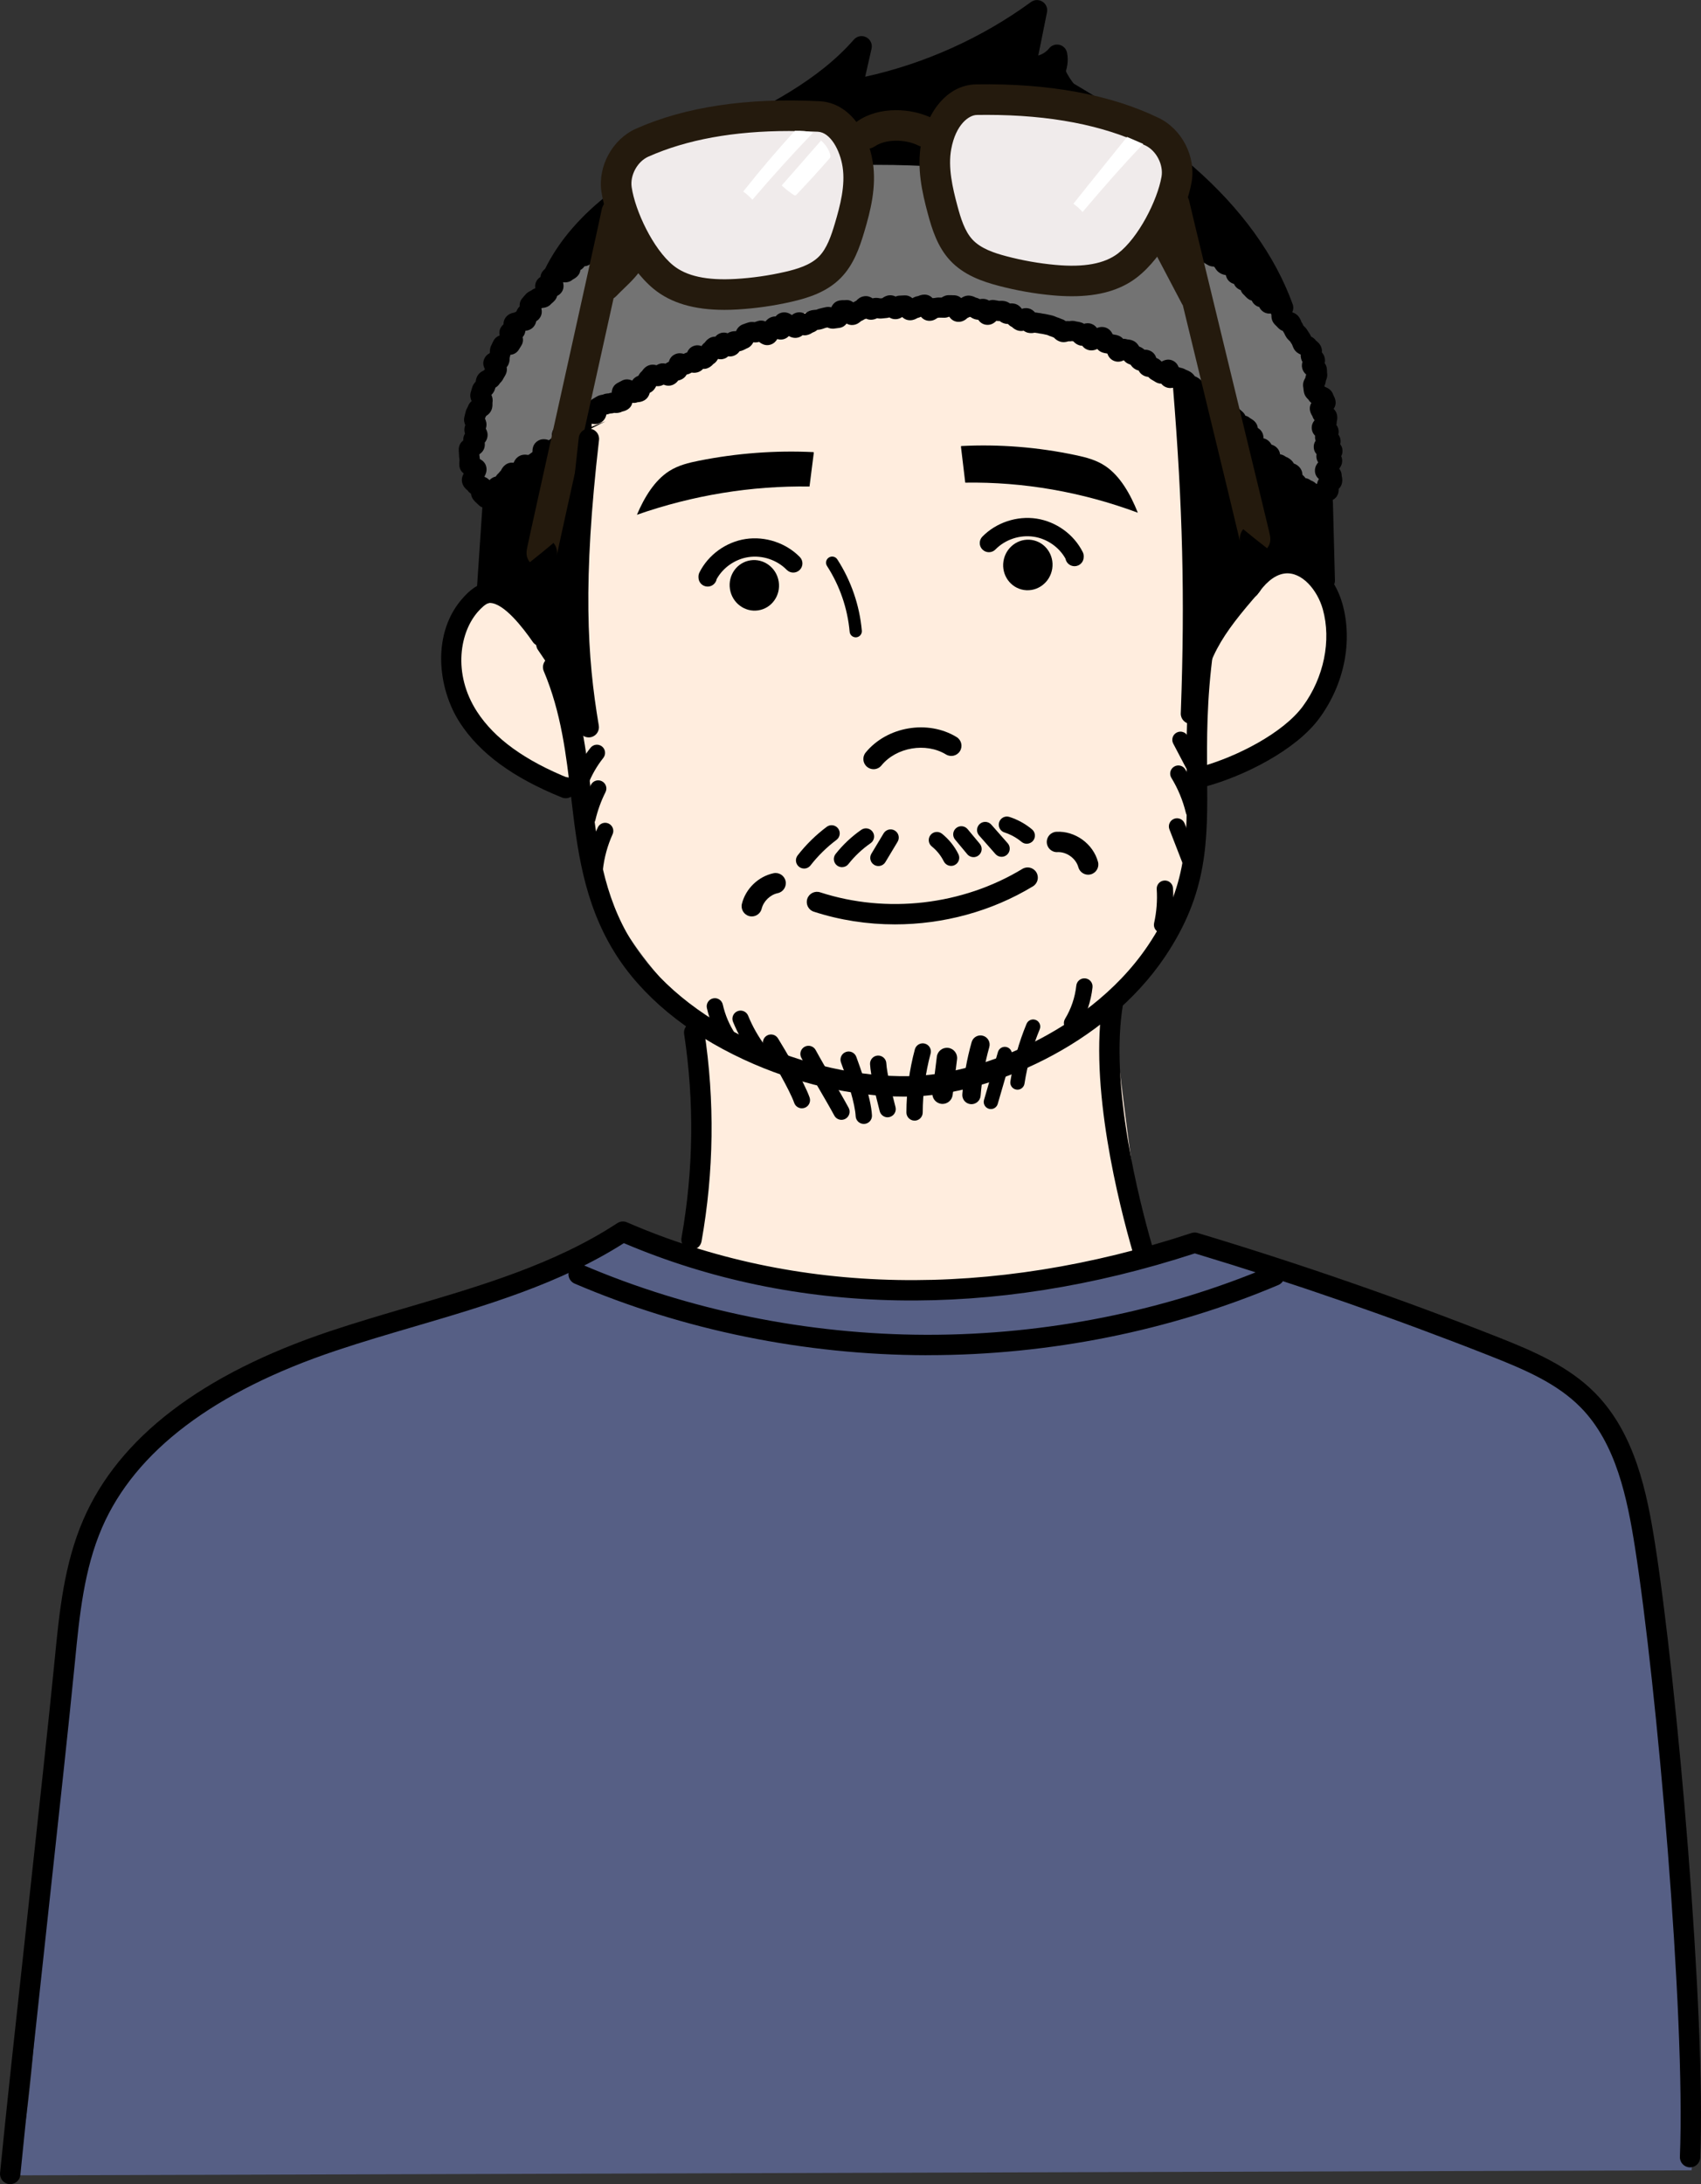 <?xml version="1.0" encoding="UTF-8"?>
<svg id="_レイヤー_2" data-name="レイヤー 2" xmlns="http://www.w3.org/2000/svg" viewBox="0 0 834.6 1071.7">
  <rect x="0" y="0" width="834.6" height="1071.7" fill="#333333" stroke="none"/>
  <defs>
    <style>
      .cls-1 {
        fill: #737373;
      }

      .cls-1, .cls-2, .cls-3, .cls-4, .cls-5, .cls-6, .cls-7 {
        stroke-width: 0px;
      }

      .cls-2 {
        fill: #000;
      }

      .cls-3 {
        fill: #f0ebeb;
      }

      .cls-4 {
        fill: #fff;
      }

      .cls-5 {
        fill: #565f85;
      }

      .cls-6 {
        fill: #241a0d;
      }

      .cls-7 {
        fill: #ffedde;
      }
    </style>
  </defs>
  <g id="_レイヤー_15" data-name="レイヤー 15">
    <g>
      <path class="cls-7" d="M227.05,347.75c9.2,19.55,29.82,32.7,52.55,33.68,4.96,39.19,22.95,76.61,50.45,104.96,3.26,3.36,6.69,6.65,8.99,10.73,2.65,4.71,3.63,10.15,4.39,15.5,4.85,34.32,2.32,69.67-7.37,102.95,74.79,13.56,153.46,25.36,225.47,1.03-5.57-40.05-11.15-80.11-15.76-123.43,25.12-24.17,35.96-59.6,41.17-94.06.61-4.02,1.2-8.18,3.39-11.61,3.25-5.08,9.26-7.48,14.67-10.13,22.51-11.03,40.08-31.72,47.32-55.72,2.81-9.31,4.06-19.64.22-28.58-3.84-8.94-14.06-15.63-23.37-12.81-4.68,1.42-8.42,4.88-11.94,8.28-10.49,10.15-20.57,20.72-30.21,31.68-5.89-28.89-2.44-58.75-2.44-88.23,0-29.49-4.17-60.71-22.54-83.78-20.17-25.33-53.47-35.95-85.32-41.76-52.87-9.64-112.12-8.14-154.27,25.2-32.99,26.1-49.89,67.18-63.38,107.02-6.35,18.74-12.63,38.31-26.21,52.7l4.05-3.57c-15.5,15.05-19.07,40.39-9.87,59.94Z"/>
      <path class="cls-2" d="M505.02,4.07c-25.42,17.43-53.07,31.6-82.07,42.06-.48-7.25-.96-14.5-1.45-21.74-18.18,17.72-39.59,32.1-62.87,42.22-21.55,9.38-47.58,17.91-55.19,40.15l-7.8,4.88c36.45-16.62,80.7-24.47,120.54-28.68,77.21-8.17,143.66,22.78,209.56,63.84-4.83-23.3-18.94-44.54-38.54-58.01-13.67-9.4-22.65-18.03-36.24-27.53-13.6-9.49-32.16-21.84-30.07-38.29-6,4.74-12,9.48-18,14.23,4.08-10.47,4.84-22.21,2.14-33.12Z"/>
      <path class="cls-2" d="M601.56,297.06c6.3-8.07,14.03-15.61,23.81-18.64,9.78-3.03,19.9-5.33,25.25,3.4,1.94-12.89-.95-34.19-.95-34.19,0,0-8.84-9.28-14.12-13.58-18.68-15.19-35.35-32.39-54.03-47.58l-3.57-.05c5.32,49.32,7.55,98.98,6.67,148.58,1.53-13.76,8.32-26.9,16.94-37.95Z"/>
      <path class="cls-2" d="M584.42,344.34c.08-3.11.15-6.22.2-9.34-.34,3.09-.43,6.2-.2,9.34Z"/>
      <path class="cls-2" d="M246.47,291.06c19.07,12.74,32.94,33.04,37.87,55.44.4-45.29,2.01-90.57,4.83-135.78l7.91-4c-18.55,6.85-35.93,16.84-51.19,29.43-1.56,1.29-3.14,2.65-4.07,4.44-1.14,2.18-1.2,4.74-1.24,7.2-.17,10.73-.35,21.45-.52,32.18-.03,1.93-.05,3.93.74,5.69,1.09,2.42,3.48,3.93,5.68,5.4Z"/>
      <path class="cls-1" d="M231.53,213.91c-1.19,10.32,1.9,24.26,12.28,24.83,4.82.26,9.12-2.78,12.97-5.69,28.16-21.32,56.03-43.38,87.28-59.83,31.25-16.45,66.57-27.11,97.43-22.42,80.32-6.32,162.67,33.42,207.71,100.21,5.36-31.41,4.55-66.55-15.35-91.43-7.24-9.05-16.57-16.16-25.95-22.96-26.78-19.41-53.15-44.91-85.98-48.95-91.27-11.22-177.77-14.74-244.62,40.26l13.1-6.8c-32.22,19.95-54.54,55.13-58.87,92.79Z"/>
      <path class="cls-5" d="M71.06,709.14c-32.34,34.8-42.87,84.47-46.28,131.85-3.4,47.38-4.1,175.7-17.15,226.4l822.36-2.48c6.29-80.13-7.27-227.03-20.55-306.3-4.42-26.35-10.79-54.21-29.91-72.87-14.41-14.06-34.15-20.95-53.21-27.44-44.8-15.24-89.6-30.49-135.08-46.08-95.22,28.6-199.5,26.14-293.27-6.91l3.01,1.11c-69.6,48.5-172.18,40.57-229.92,102.72Z"/>
      <path class="cls-2" d="M508.02,510.94c-20.7,10.55-43.2,16.79-61.76,17.11-24.88.43-52.25-5.69-77.12-17.23-26.17-12.15-47.17-29.49-59.13-48.82-14.1-22.8-16.92-46.9-19.9-72.41-2.45-20.96-4.98-42.64-14.11-64.21-1.08-2.54-4.01-3.73-6.55-2.65-2.54,1.08-3.73,4.01-2.66,6.55,8.58,20.26,11.02,41.21,13.39,61.47,2.98,25.48,6.05,51.82,21.32,76.51,13.16,21.28,35.09,39.48,63.42,52.63,25.34,11.76,53.24,18.18,78.87,18.18.88,0,1.76,0,2.64-.02,38.79-.67,95.85-24.96,125.19-68.63,21.13-31.46,20.93-56.73,20.67-88.73-.14-17.5-.3-37.34,3.06-61.68.38-2.74-1.53-5.26-4.27-5.64-2.73-.37-5.26,1.53-5.64,4.27-3.46,25.06-3.3,45.28-3.15,63.13.25,31.46.44,54.18-18.97,83.07-15.96,23.76-38.88,38.73-55.3,47.1Z"/>
      <path class="cls-2" d="M589.11,376.24c-2.66.73-4.23,3.48-3.5,6.14.61,2.22,2.62,3.68,4.82,3.68.44,0,.88-.06,1.32-.18,18.71-5.13,44.09-17.78,55.59-33.45,12.24-16.68,16.48-37.68,11.33-56.16-1.86-6.68-5.59-13.1-10.23-17.6-5.66-5.49-12.53-8.05-19.34-7.19-7.43.94-14.39,5.86-20.12,14.24-1.56,2.28-.97,5.39,1.3,6.95,2.28,1.56,5.39.97,6.95-1.31,2.84-4.15,7.41-9.24,13.11-9.96,8.36-1.05,16.06,8.1,18.7,17.55,4.27,15.32.53,33.54-9.76,47.56-9.63,13.13-32.53,24.89-50.17,29.72Z"/>
      <path class="cls-2" d="M240.35,295.85h.02c6.87.07,16.14,12.03,21.06,19.15,1.57,2.27,4.68,2.84,6.96,1.27,2.27-1.57,2.84-4.68,1.27-6.96-6.92-10.01-17.47-23.34-29.19-23.46-.04,0-.08,0-.12,0-6.19,0-10.73,4.87-12.68,6.95-16.14,17.29-13.09,44.75-2.02,61.82,9.75,15.04,26.14,27.05,50.08,36.69.61.25,1.24.36,1.87.36,1.98,0,3.85-1.18,4.64-3.13,1.03-2.56-.21-5.47-2.77-6.51-21.97-8.85-36.83-19.6-45.43-32.86-12.06-18.61-8.52-39.42.94-49.55.87-.94,3.53-3.78,5.37-3.78Z"/>
      <path class="cls-2" d="M227.33,216.06c-1.06.85-2.1,2.14-2.22,4.1-.05.82.01,1.54.06,2.12.02.21.05.42.04.62-.02.85.09,1.6.18,2.19.03.2.07.4.07.58,0,.19-.02.39-.04.59-.05.62-.11,1.39-.03,2.26.17,1.8,1.09,3,2.13,3.81-.62,1.14-1.31,2.92-.62,4.97.59,1.75,1.83,2.77,2.51,3.33.48.72,1.08,1.24,1.69,1.62.08.88.37,1.83,1.03,2.75.57.78,1.3,1.47,1.95,2.07.22.2.43.39.58.55.88.98,2.11,1.58,3.42,1.66,1.02.06,4.32-.05,5.81-3.85.4-.23.89-.53,1.41-.92.47-.36.85-.74,1.16-1.08.9-.11,2.06-.41,3.15-1.24,1.31-1,1.88-2.27,2.19-3.11.33-.35.59-.67.8-.93.05-.06.1-.13.15-.19.14-.11.27-.23.39-.35,1.3.21,2.89.11,4.38-1.03,1.19-.91,1.79-2.05,2.12-2.72.17-.18.32-.36.46-.54.95-.04,2-.3,3.01-1.01.07-.03.15-.06.22-.1.53-.23,1.32-.57,2.12-1.19.29-.22.58-.43.87-.64.37-.27.74-.53,1.08-.8.82-.63,1.37-1.32,1.74-1.77.05-.06.09-.12.14-.17.39-.33.7-.68.96-1.05,1.07,0,2.2-.26,3.29-1.14.36-.29.71-.6,1.06-.9.24-.21.48-.43.73-.62.33-.26.66-.52,1-.77.29-.22.58-.44.86-.66.39-.3.76-.63,1.13-.95.22-.19.43-.39.66-.57,1.23-.95,1.79-2.12,2.01-3.26.33-.15.66-.35.98-.59.53-.39.93-.83,1.24-1.29.93-.03,1.92-.32,2.89-1.02.32-.23.63-.47.95-.7.31-.23.62-.47.94-.7,2.19-1.56,2.38-3.95,2.29-5.54,1.26.3,3.08.44,4.82-.72,1.57-1.05,2.19-2.58,2.45-3.78.49-.07,1.14-.2,1.83-.49.52-.02,1.23-.07,2.01-.3.91.09,2.35.15,3.81-.61.03,0,.06-.01.08-.02.59-.14,1.57-.38,2.58-.99,1.44-.87,2.11-2.09,2.4-3.32.81.11,1.68.06,2.59-.29.73-.05,1.97-.17,3.24-.89,1.7-.97,2.4-2.49,2.73-3.73.14-.07.29-.15.44-.23,1.52-.84,2.27-2.12,2.69-3.06,1,.12,2.17.04,3.37-.58.09-.05.17-.09.26-.14,1.26.51,3.03.88,4.92-.07,1.05-.53,1.77-1.29,2.26-1.96.52-.1,1.11-.27,1.72-.57,1.19-.58,1.94-1.44,2.42-2.34.47-.08.96-.22,1.45-.45.36-.17.7-.35,1.05-.54.94.16,2.28.22,3.68-.42.79-.36,1.4-.84,1.86-1.37.77.05,1.59-.06,2.46-.44,1.29-.56,2.12-1.43,2.58-1.93,1.17-.69,1.85-1.68,2.29-2.51.98.23,2.12.26,3.35-.23.7-.28,1.26-.65,1.71-1.08.84.15,1.79.1,2.8-.28,1.34-.51,2.2-1.38,2.76-2.21.41-.06.85-.16,1.3-.33.69-.25,1.25-.54,1.69-.78.15-.08.3-.17.44-.23,1.79-.63,2.77-1.97,3.32-3.04.72.08,1.73.13,2.84-.2,1.23,1.01,3.15,2.11,5.57,1.36,1.72-.54,2.73-1.73,3.34-2.75.91.29,1.98.39,3.18.05,1.08-.31,1.88-.87,2.48-1.53,1.05.6,2.65,1.22,4.56.73.91-.24,1.64-.66,2.21-1.16.69.12,1.45.13,2.28-.07,1.2-.29,2.08-.85,2.61-1.19.01,0,.03-.02.04-.03,1.02-.33,1.78-.87,2.31-1.31.45-.03,1-.09,1.61-.22.73-.16,1.35-.39,1.8-.55.16-.06.31-.12.44-.16.36-.07.71-.16,1.06-.24.89.39,2.2.79,3.75.49.28-.05.56-.08.84-.11.49-.05.98-.11,1.47-.2,1.59-.29,2.64-1.12,3.36-2.09.93.53,2.09.87,3.49.65,1.74-.26,2.91-1.23,3.59-1.87.71-.27,1.25-.62,1.63-.86.31-.09.61-.21.88-.33.82.38,1.82.63,2.99.5,1-.11,1.81-.43,2.4-.71.58.11,1.35.21,2.24.13.36-.03.72-.07,1.08-.11.42-.04.83-.09,1.25-.12.52-.04,1-.15,1.43-.29.86.53,1.94.93,3.28.85,1.26-.07,2.25-.52,3.01-1.05.92.85,2.19,1.61,3.99,1.58,1.58-.03,2.75-.66,3.46-1.08.68-.14,1.27-.39,1.75-.64.89,1.02,2.19,1.95,4.08,1.99,1.86.04,3.2-.79,4.03-1.42.19-.03.36-.06.52-.08.1-.02.2-.04.3-.05.39.01.78.02,1.17.02.35,0,.69,0,1.04.02,1.08.06,1.99-.19,2.74-.52.82,1.18,2.11,2.35,4.15,2.52,2.35.2,4-1.11,4.87-1.93.41-.14.78-.32,1.12-.5.11.04.23.07.35.1.63.43,1.71,1.1,3.19,1.28.19.02.37.04.55.04.76,1.09,1.95,2.19,3.84,2.46,2.35.33,4.02-.86,5.07-1.94.61.1,1.16.11,1.62.1.66.52,1.61,1.11,2.88,1.34.42.08.83.11,1.2.11.49.55,1.14,1.1,1.98,1.48.62.59,1.69,1.49,3.31,1.84.89.19,1.7.14,2.42-.02.57.44,1.28.82,2.15,1.02,1.35.31,2.52.11,3.23-.04.35.06.67.1.95.13.21.02.49.06.58.08.66.17,1.25.24,1.72.31.21.03.5.07.6.09.47.12.95.22,1.42.31.29.06.58.11.85.18.17.05.33.13.49.2.46.2,1.03.44,1.72.64.18.05.35.14.53.22.19.08.4.17.62.26.58.62,1.54,1.51,3.01,1.96,1.68.51,3.17.14,4.04-.15.75.05,1.4-.03,1.86-.1.22.05.42.09.61.12.58.65,1.45,1.43,2.74,1.88.57.2,1.12.29,1.64.3.56.79,1.37,1.5,2.53,1.92,2,.73,3.78.13,4.84-.36.53.64,1.24,1.22,2.2,1.6.9.36,1.72.48,2.27.57.08.01.16.02.24.04.08.03.15.06.23.08.44,1.26,1.3,2.72,3.11,3.5,1.94.84,3.7.36,4.95-.24.49.62,1.17,1.24,2.1,1.67.41.19.83.36,1.25.52.48.74,1.27,1.71,2.56,2.35.47.23.92.38,1.37.48.45.92,1.18,1.81,2.37,2.44.85.45,1.68.63,2.36.71.43.47,1,.99,1.77,1.41.29.16.56.33.84.5.38.24.76.47,1.15.69.91.51,1.79.7,2.62.7.38.51.89.97,1.55,1.37,2.04,1.21,4.07.75,5.3.33.2.05.38.08.53.12,0,0,0,0,.01,0,.45.24.86.42,1.21.56.4.6,1.03,1.43,2.03,2.09.76.5,1.5.79,2.02.98.34.43.82.99,1.5,1.52.03.04.06.07.08.11.38.48.95,1.2,1.85,1.84,1.14.81,2.31,1.05,3.31,1.06.18.2.37.41.59.61,0,.01.02.03.03.04.32.49.84,1.29,1.7,2.01.04.05.08.11.13.16.35.45.87,1.13,1.66,1.76,1.04.82,2.14,1.13,3.09,1.23.18,1.13.65,2.53,1.94,3.63,1.11.95,2.33,1.28,3.39,1.36.17,1.08.62,2.32,1.73,3.36.92.86,1.95,1.26,2.91,1.42-.04,1.29.3,2.7,1.52,3.95.66.68,1.39,1.1,2.12,1.34.22.64.58,1.29,1.14,1.9.27.29.54.58.81.86.26.27.52.54.77.81.96,1.08,2.12,1.57,3.13,1.8.18.33.41.67.69,1,.18.22.38.42.57.59-.23,1.36-.1,2.92,1.04,4.38.15.19.31.37.49.54,1.55,1.48,3.5,1.94,5.81,1.38.54.17,1.04.25,1.47.29.09.05.18.1.27.15.31.81.85,1.75,1.83,2.6.36.31.72.56,1.07.76.26,1.25.89,2.31,1.89,3.18.15.13.29.25.43.35.1,1.68.78,3.07,2.03,4.16,1.07.93,2.29,1.39,3.65,1.4.21,1.27.83,2.36,1.86,3.25.8.69,1.68,1.12,2.64,1.3.69,1.61,1.95,2.42,2.89,2.82.63.27,1.3.4,1.96.4,1.39,0,2.76-.58,3.73-1.67.84-.95,2.48-3.33,2.89-3.99.43-.68.66-1.36.77-2.01,1.11-.57,2.18-1.52,2.72-3.16.27-.82.32-1.59.27-2.28.76-.74,1.47-1.77,1.7-3.2.22-1.34-.04-2.49-.19-3.17,0-.04-.02-.08-.03-.12.03-1.46-.51-2.59-1.22-3.47.74-.89,1.51-2.2,1.48-3.95-.01-.84-.2-1.56-.49-2.19.44-.8.71-1.77.63-2.94-.09-1.22-.51-2.16-1.11-2.9.17-.61.24-1.29.15-2.06-.13-1.11-.55-2-1.08-2.7.17-.65.23-1.37.11-2.17-.15-1.04-.55-1.87-1.07-2.53.12-.47.19-.99.17-1.54.17-.71.44-1.87.18-3.28-.25-1.37-.95-2.36-1.69-3.07.73-1.08,1.24-2.48.87-4.21-.23-1.08-.67-1.9-.95-2.44-.03-.05-.05-.1-.08-.15-.7-2.52-2.87-3.55-4.15-4.04-.1-.12-.19-.23-.29-.33.35-.67.7-1.55.77-2.59.39-.86.95-2.33.59-4.1,0-.08,0-.16,0-.23,0-.56,0-1.42-.23-2.39-.19-.79-.53-1.44-.93-1.98.19-.78.25-1.68,0-2.66-.27-1.1-.81-1.95-1.36-2.58.05-.58.04-1.24-.13-1.95-.06-.28-.15-.55-.26-.81-.66-1.59-1.8-2.48-2.5-3.02-.72-1.03-1.65-1.63-2.43-2.01-.16-.38-.36-.81-.63-1.25-.44-.73-.9-1.43-1.39-2.17-.57-.86-1.21-1.44-1.64-1.83l-.09-.08s-.03-.08-.05-.12c-.2-.45-.48-1.09-.95-1.77,0-.03-.02-.05-.03-.08-.22-.59-.58-1.59-1.36-2.56-1.02-1.27-2.31-1.81-3.24-2.08-.04-.48-.12-1.02-.3-1.59.17-1.27.29-3.57-1.5-5.43-1.03-1.06-2.17-1.51-2.87-1.78-.76-.58-1.57-.88-2.36-1-.27-.52-.64-1.03-1.14-1.5-.53-.5-1.1-.84-1.67-1.07-.24-.93-.73-1.88-1.66-2.69-1.07-.94-2.24-1.28-3.32-1.33-.07-1.35-.54-2.81-1.99-3.97-1.02-.83-2.1-1.14-3.11-1.19-.31-.47-.71-.92-1.23-1.33-.45-.35-.92-.6-1.38-.78-.28-1.05-.86-2.11-2-2.95-1.66-1.23-3.44-1.21-4.54-1.1-.21-.08-.42-.14-.61-.19-.25-.37-.58-.79-1-1.18-.37-.69-1.02-1.83-2.29-2.7-1.4-.96-2.88-1.06-4-.95-.38-.97-1.04-2.08-2.32-2.9-.54-.35-1.08-.58-1.59-.73-.41-.89-1.08-1.82-2.19-2.52-1.33-.83-2.64-.93-3.78-.73-.29-.29-.64-.56-1.04-.8-.73-.44-1.42-.7-1.93-.89-.13-.05-.27-.1-.32-.12-.98-.58-1.97-.77-2.84-.78-.16-1.58-.81-3.27-2.71-4.33-1.28-.72-2.54-.83-3.26-.88-1.05-.41-2.02-.46-2.65-.48-.55-.22-1.05-.35-1.42-.45-.08-.02-.17-.04-.25-.07-.31-.15-.62-.27-.92-.36-.41-1.15-1.17-2.29-2.63-3.04-.2-.1-.39-.23-.58-.36-.41-.27-.92-.6-1.53-.91-.42-.21-.86-.42-1.29-.63-.31-.15-.62-.29-.88-.42-.13-.08-.26-.18-.39-.27-.43-.3-1.01-.72-1.74-1.07-.88-.43-1.7-.62-2.25-.75-.09-.02-.18-.04-.28-.06-1.29-.58-2.54-.57-3.4-.48-.37-.21-.8-.46-1.28-.68-1.29-.6-2.52-.61-3.46-.49-.44-1.24-1.28-2.48-2.93-3.2-1.87-.82-3.58-.42-4.78.09-.54-.63-1.32-1.37-2.46-1.84-.49-.2-.98-.37-1.48-.54-.27-.09-.55-.18-.81-.29-.15-.06-.31-.12-.46-.17-.4-1.47-1.28-2.97-3.25-3.75-1.28-.5-2.44-.46-3.45-.16-.4-.32-.88-.6-1.44-.81-.9-.34-1.73-.46-2.27-.53-.1-.01-.2-.02-.29-.04-.48-.16-.95-.25-1.39-.28-.56-.93-1.41-1.75-2.75-2.22-1.61-.57-3-.31-4.14.22-.58-.98-1.49-1.88-2.92-2.35-.51-.17-1.03-.3-1.56-.44-.27-.07-.55-.13-.81-.22-.81-.26-1.58-.32-2.27-.23-.57-.62-1.33-1.14-2.35-1.45-1.12-.35-2.14-.33-2.78-.31-.04-.02-.08-.04-.11-.06-.47-.22-1.11-.53-1.9-.76-.86-.25-1.61-.31-2.18-.36-.54-.38-1.37-.92-2.47-1.22-.17-.05-.33-.13-.49-.2-.49-.21-1.09-.47-1.84-.67-1.41-.38-2.66-.17-3.36-.05-.37-.04-.73-.04-1.08,0-.64-.73-1.52-1.34-2.75-1.63-2.33-.56-4.1.49-5.28,1.54-.57-1.53-1.71-3.51-4.27-4.03-1.44-.29-2.63,0-3.6.52-.42-.21-.9-.37-1.43-.47-.91-.17-1.74-.1-2.44.04-.63-.42-1.42-.8-2.4-.97-.94-.16-1.78-.12-2.33-.08-.1,0-.2.01-.3.02-.48-.06-.93-.06-1.35-.01-.74-.84-1.77-1.51-3.23-1.71-2.24-.31-3.89.78-4.86,1.6-.62-.87-1.51-1.54-2.56-1.87-.71-.5-2.02-1.32-3.79-1.36-.09-.02-.18-.04-.28-.06-.54-.12-1.36-.3-2.33-.28-.78,0-1.46.17-2.06.43-.03.01-.07.02-.1.03-.75-.42-1.68-.69-2.74-.65-1.19.03-2.14.41-2.91.95-.79-.62-1.81-1.07-3.13-1.1-.28,0-.56-.04-.84-.06-.56-.05-1.11-.09-1.66-.1-.02,0-.04,0-.07,0-2.23,0-3.71,1.26-4.5,2-.26.12-.52.26-.75.43-.73-.29-1.84-.65-3.19-.54-.69.06-1.39.12-2.08.18l-.35.03c-1.17.1-2.1.52-2.79.94-.47-.08-1.04-.15-1.66-.12-.04,0-.09-.02-.13-.03-.62-.12-1.57-.3-2.72-.18-.9.1-1.65.39-2.27.78-.74-.29-1.6-.43-2.59-.31-.26.03-.52.04-.79.05-.48.02-1.03.05-1.65.13-1.2.16-2.13.66-2.84,1.24-.53-.09-1.11-.13-1.73-.06-.09,0-.18-.01-.27-.02-.56-.04-1.41-.11-2.39.04-1.31.2-2.28.76-2.86,1.09,0,0-.02.01-.03.02-.94.26-1.69.73-2.27,1.25-1.11-.99-2.6-1.71-4.59-1.34-1.6.3-2.68,1.18-3.39,1.96-.36.03-.76.08-1.18.16-1.45.3-2.45,1.04-3.11,1.62-.9-.5-2.12-.93-3.55-.77,0,0,0,0-.01,0-.68-.1-1.82-.27-3.16.04-1.13.27-1.99.79-2.53,1.12-.05,0-.1,0-.15.01-.52.05-1.23.11-2.01.31-1.4.36-2.35,1.1-2.93,1.56-1.27.53-2.08,1.44-2.62,2.37-.3.03-.61.09-.93.18-.82.23-1.49.61-2.02,1.03-.14-.02-.27-.04-.42-.06-1.02-.6-2.9-1.51-5.15-.81-1.32.41-2.24,1.18-2.79,1.67-.24.08-.47.17-.71.25-.31.11-.62.22-.92.32-1.34.44-2.24,1.27-2.84,1.99-1.16-.55-2.65-.88-4.34-.27-1.02.37-1.76.94-2.3,1.61-.69-.04-1.42.06-2.2.35-1.16.44-1.97,1.15-2.5,1.7-.52.1-1.17.24-1.89.53-.47.19-.88.41-1.23.61-.96-.19-2.28-.27-3.68.33-1.04.45-1.78,1.08-2.28,1.57-.57.1-1.32.26-2.13.63-.49.22-.99.46-1.49.69l-.75.35c-1.47.68-2.32,1.81-2.8,2.56-.1.06-.21.12-.31.18-.88-.05-2.13-.02-3.45.64-1.21.61-1.97,1.51-2.46,2.31-.48.12-1.02.31-1.57.6-.91.48-1.57,1.07-2,1.47-.06.05-.11.1-.17.15-.63.36-1.13.75-1.5,1.04-.12.1-.24.2-.33.26-.3.17-.58.36-.82.56-1.25-.36-2.7-.38-4.23.52-1.76,1.03-2.44,2.65-2.79,3.63-.07.09-.14.18-.21.27-.4.01-.81.06-1.23.18-.98-.09-2.67-.14-4.31.93-.26.17-.52.33-.79.48-.44.26-.89.53-1.31.82-.85.57-1.43,1.22-1.82,1.64-.04.05-.09.1-.13.15-.12.07-.24.12-.36.19-.47.24-1.04.54-1.66.97-1.81,1.28-2.28,3.13-2.4,4.5-.09.07-.18.13-.27.2-.06.04-.12.09-.17.14-1.53-.49-3.47-.65-5.32.8-1.51,1.18-1.99,2.68-2.03,4.09-1.03.07-2.14.41-3.18,1.29-.57.49-.99,1.03-1.29,1.59-.9.16-1.87.54-2.75,1.33-1.35,1.21-1.76,2.65-1.78,3.97-.88.1-1.82.39-2.7,1.05-.67.26-1.76.69-2.77,1.68-.1.08-.2.15-.31.22-.46.32-1.09.76-1.71,1.4-1,1.04-1.4,2.17-1.47,3.26-.43.25-.85.59-1.24,1.02-1.35,1.48-1.52,3.15-1.33,4.57-.67.21-1.37.55-2.01,1.1-.71.31-1.91.86-2.89,2.07-.18.23-.38.44-.58.66-.36.4-.71.8-1.04,1.22-1.01,1.29-1.23,2.66-1.13,3.85-.28.25-.55.54-.8.89-.39.53-.66,1.08-.83,1.61-.33.13-.66.29-.98.49-1.13.19-3.13.69-4.42,2.62-.72,1.08-.94,2.19-.92,3.18-.44.36-.85.81-1.21,1.38-.89,1.43-.94,2.85-.66,4.07-1.1.38-2.2,1.1-2.96,2.46-.32.57-.56,1.12-.76,1.56-.1.23-.2.46-.32.68-.76,1.41-.79,2.77-.77,3.59-.04.14-.08.28-.12.41-.94.49-1.93,1.28-2.57,2.6-1,2.06-.44,3.94.25,5.27-.17.17-.35.37-.54.6-1.03.46-2.65,1.37-3.45,3.33-.34.83-.47,1.59-.55,2.17-.63.65-1.43,1.65-1.78,3.11-.06.26-.15.52-.24.78-.16.5-.32,1.01-.45,1.53-.41,1.69.03,3.12.49,4.1-.73.63-1.47,1.52-1.85,2.79-.03.05-.06.1-.09.15-.31.55-.78,1.38-1.03,2.49-.07.31-.16.63-.24.95-.13.5-.26,1-.36,1.5-.35,1.58.04,2.92.47,3.88-.14.39-.27.83-.36,1.33-.2,1.08-.06,2.03.22,2.84-.38.62-.69,1.37-.81,2.27-.05.35-.06.69-.05,1.01ZM658.26,233.9s0,.02,0,.03c0,0,0-.02,0-.03ZM656.82,228.61v.04-.04ZM654.26,194.17s0,0,0,0c0,0,0,0,0,0ZM653.71,201.68s0,0,0,0c0,0,0,0,0,0ZM651.3,192.36s0-.03-.01-.05c0,.02,0,.03.01.05ZM651.05,182.58s0,0,0,0c0,0,0,0,0,0ZM650.37,185.21h0s0,0,0,0ZM237.7,231.56s0,0,0,.01c0,0,0,0,0-.01ZM237.7,231.58h0s0,0,0,0ZM244.82,231.98s.02-.02.03-.02c-.01,0-.02.02-.03.02ZM246.52,230.17s0,0,0,0c0,0,0,0,0,0ZM252.59,238.12h.01s0,0-.01,0ZM252.88,226.57s0,0,.01,0c0,0,0,0-.01,0ZM257.21,224.27s0,0,.01-.01c0,0,0,0-.01.01ZM263.29,232.21s0,0,0,0c0,0,0,0,0,0ZM269.1,227.83s.02-.01.03-.02c0,0-.02.01-.03.02ZM272.86,213.09s0,0,.01-.01c0,0,0,0-.01.01ZM302.9,201.94s.01,0,.02,0c0,0-.01,0-.02,0ZM308.67,188.35s0,0,0,0c0,0,0,0,0,0ZM313.67,197.01s0,0,0,0c0,0,0,0,0,0ZM320.68,190.22s0,0,.01,0c0,0,0,0-.01,0ZM345.36,169.84s0,0,.01,0c0,0,0,0-.01,0ZM350.81,176.63s0,0,0,0c0,0,0,0,0,0ZM379.77,166.69s0,0,0,0c0,0,0,0,0,0ZM386.28,154.8s.03,0,.05-.01c-.02,0-.03,0-.05.01ZM398.25,163.35s0,0,.01,0c0,0,0,0-.01,0ZM421.91,147.01s.01,0,.02,0c0,0-.01,0-.02,0ZM448.82,146.24h0,0ZM451.27,145.17h0,0s0,0,0,0c0,0,0,0,0,0ZM472.35,156.31s.01,0,.02,0c0,0,0,0-.02,0ZM478.27,145.87s0,0,.01,0c0,0,0,0-.01,0ZM497.73,160.9s0,0,.01,0c0,0,0,0-.01,0ZM499.72,151.1s0,0,.01,0c0,0,0,0-.01,0ZM525.19,167.19s0,0,.01,0c0,0,0,0-.01,0ZM525.67,157.7s0,0,.01,0c0,0,0,0-.01,0ZM539.85,161.47s0,0,.01,0c0,0,0,0-.01,0ZM539.87,161.47s0,0,.02,0c0,0-.01,0-.02,0ZM542.92,173.42s0,0,.01,0c0,0,0,0-.01,0ZM542.93,173.42s0,0,0,0c0,0,0,0,0,0ZM549.58,175.77s0,0,.01,0c0,0,0,0-.01,0ZM549.6,175.78s0,0,0,0c0,0,0,0,0,0ZM579.6,180.58s0,0,0,0c0,0,0,0,0,0ZM589.92,187.29h0s0,0,0,0ZM590.18,199.24s0,0,0,0c0,0,0,0,0,0ZM591.69,201.11h0s0,0,0,0ZM596.19,191.25s0,0,0,0c0,0,0,0,0,0ZM597.73,204.81s0,0,0,0c0,0,0,0,0,0ZM597.81,193.2s0,0,0,0c0,0,0,0,0,0ZM613.57,205.21s.02.01.02.02c0,0-.01-.01-.02-.02ZM620.15,216.07s0,0,0,0c0,0,0,0,0,0ZM628.7,223.58s0,0,0,0c0,0,0,0,0,0ZM646.18,167.97s0,0,0,0c0,0,0,0,0,0ZM645.91,207.98s0-.02,0-.04c0,.01,0,.02,0,.04ZM644.49,196.34s0,0,0-.01c0,0,0,0,0,.01ZM641.34,184.96s0,0,0,0c0,0,0,0,0,0ZM638.3,157.61h0s0,0,0,0ZM637.18,172.32s0,0,0-.01c0,0,0,0,0,.01ZM632.37,149.48s-.02-.02-.03-.03c0,0,.02.02.03.03ZM622.76,152s0,0-.01-.01c0,0,0,0,.01.01ZM602.49,123.52s0,0,0,0c0,0,0,0,0,0ZM600.65,134.48s-.02-.01-.03-.02c0,0,.02.01.03.02ZM597.93,121.48h-.01s0,0,.01,0ZM596.77,131.72s0,0,0,0c0,0,0,0,0,0ZM575.82,120.66s0,0-.02,0c0,0,.01,0,.02,0ZM573.14,105.7s0,0,0,0c0,0,0,0,0,0ZM568.38,114.5s0,0,0,0c0,0,0,0,0,0ZM566.13,113.73s-.02,0-.02-.01c0,0,.02,0,.02.01ZM558.31,97s0,0-.01,0c0,0,0,0,.01,0ZM558.3,97s0,0,0,0c0,0,0,0,0,0ZM550.73,95.89s0,0,0,0c0,0,0,0,0,0ZM523.07,93.47s-.01,0-.02,0c0,0,.01,0,.02,0ZM496.09,84.02h0s0,0,0,0ZM491.37,83.29s0,0,0,0c0,0,0,0,0,0ZM486.16,74.19s0,0-.01,0c0,0,0,0,.01,0ZM486.14,74.18h0,0ZM481.5,72.85s-.03,0-.04,0c.01,0,.03,0,.04,0ZM467.33,68.4h0s0,0,0,0ZM459.9,68.27s0,0,0,0c0,0,0,0,0,0ZM453.69,66.14h-.01.01ZM446.93,77.36s0,0-.01,0c0,0,0,0,.01,0ZM434.81,76.42s0,0-.01,0c0,0,0,0,.01,0ZM429.37,66.71s0,0,0,0c0,0,0,0,0,0ZM420.64,77.08s0,0,0,0c0,0,0,0,0,0ZM413.52,77.3s0,0,0,0c0,0,0,0,0,0ZM406.54,78.66s0,0-.01,0c0,0,0,0,.01,0ZM405.09,68.77s0,0-.01,0c0,0,0,0,.01,0ZM400.29,69.75s0,0-.01,0c0,0,0,0,.01,0ZM399.92,81.93h0s0,0,0,0ZM388.19,83.16s0,0-.01,0c0,0,0,0,.01,0ZM381,72.87s0,0,0,0c0,0,0,0,0,0ZM374.15,85.22s0,0-.01,0c0,0,0,0,.01,0ZM371.58,75.56s0,0-.01,0c0,0,0,0,.01,0ZM362.58,79.55s0,0-.01,0c0,0,0,0,.01,0ZM358.43,90.26s0,0-.01,0c0,0,0,0,.01,0ZM356.58,92.18s0,0,0,0c0,0,0,0,0,0ZM331.86,99.93h-.01s.01,0,.01,0ZM325.88,92.88s0,0-.01,0c0,0,0,0,.01,0ZM315.08,98.66s0,0-.01,0c0,0,0,0,.01,0ZM311.78,112.15s0,0,0,0c0,0,0,0,0,0ZM307.61,114.33h-.01s0,0,.01,0ZM306.6,103.59s0,0,0,0c0,0,0,0,0,0ZM289.84,129.39s0,0,0,0c0,0,0,0,0,0ZM281.17,137.01l-.03.02.03-.02ZM277.92,136.98s-.02.02-.03.03c.01-.01.02-.02.03-.03ZM268.68,131.07s0,0,0,.01c0,0,0,0,0-.01ZM259.99,143.26s0,0,0,0c0,0,0,0,0,0ZM250.83,154.88s-.02.02-.03.04c0-.01.02-.02.03-.04ZM238.21,204.51s0,0,0,0c0,0,0,0,0,0ZM236.39,183.47s0,.02-.01.03c0,0,0-.02.01-.03ZM235.22,222.92c1.16-.81,2.42-2.1,2.63-4.22.05-.54.03-1.04-.03-1.49.6-.71,1.15-1.65,1.35-2.9.26-1.66-.24-3-.81-3.97.08-.26.16-.55.22-.86.34-1.68-.14-3.08-.6-4.03.05-.21.11-.42.16-.63.02-.04.05-.08.07-.12.1-.17.21-.38.33-.61.98-.63,2.38-1.75,2.87-3.78.26-1.05.23-1.97.21-2.57,0-.06,0-.13,0-.19.3-1.54-.09-2.84-.52-3.77.58-.59,1.35-1.49,1.75-2.82.09-.26.16-.51.21-.75.77-.45,1.61-1.13,2.22-2.19.47-.47,1.25-1.25,1.79-2.45.08-.17.19-.32.28-.48.25-.4.56-.91.85-1.53.56-1.21.59-2.36.39-3.36.29-.33.56-.72.78-1.17.68-1.35.7-2.64.69-3.42.17-.52.25-1.02.29-1.46,1.46-.2,3.2-.83,4.28-2.7.21-.36.42-.7.64-1.04.19-.3.38-.6.56-.91.88-1.46.91-2.87.61-4.09.17-.2.33-.41.49-.65.53-.82.77-1.65.85-2.43,1.31-.15,3.09-.64,4.33-2.38.55-.78.84-1.57.98-2.31.56-.34,1.13-.81,1.63-1.46,1.28-1.68,1.23-3.49.91-4.87.11-.06.23-.13.35-.2,1.17-.08,3.07-.39,4.49-2.04.12-.12.25-.23.37-.33.35-.3.83-.72,1.31-1.26.66-.75,1.03-1.53,1.21-2.3.59-.26,1.18-.66,1.71-1.23,1.66-1.77,1.61-3.8,1.17-5.45,1.31.15,3.17.07,4.75-1.32.06-.04.13-.07.2-.11.48-.27,1.2-.68,1.91-1.34,1.08-1,1.54-2.14,1.68-3.24.34-.18.67-.41.99-.69.41-.36.74-.75,1-1.14.91-.07,1.87-.36,2.79-1.03.05-.02.1-.04.14-.06.54-.24,1.35-.59,2.18-1.26.84-.68,1.35-1.46,1.65-2.26.58-.17,1.17-.46,1.75-.9,1.05-.8,1.64-1.78,1.98-2.42.17-.12.34-.24.51-.36l.79-.57c1.63-1.18,2.15-2.84,2.31-4.16.11-.07.21-.14.33-.21.8-.55,1.37-1.18,1.75-1.59.05-.05.1-.11.14-.16.21-.14.43-.26.65-.39.36.02.78.02,1.24-.02,1.26.52,3.55,1.24,5.82-.17,1.28-.79,1.96-1.89,2.33-2.91,1.11.21,2.35.12,3.64-.62,1.81-1.03,2.5-2.72,2.81-3.88.09-.08.18-.15.25-.19.75-.41,1.33-.89,1.74-1.26.65-.09,1.54-.27,2.49-.75.96-.49,1.62-1.17,2.1-1.83.6-.08,1.26-.25,1.93-.58.45-.22.89-.47,1.32-.72.24-.14.49-.29.74-.41,1.38-.66,2.21-1.71,2.69-2.45.3-.14.6-.28.9-.42.06-.01.12-.02.18-.03.57-.09,1.43-.24,2.36-.65.57-.25,1.05-.56,1.44-.87.88.11,1.98.08,3.13-.39.76-.31,1.35-.69,1.79-.97.08-.05.15-.1.23-.15.07-.01.14-.02.21-.03.55-.09,1.3-.23,2.14-.55.15-.06.3-.12.44-.19,1.22.65,2.82,1.09,4.66.41,1.09-.41,1.86-1.04,2.4-1.77.56,0,1.18-.09,1.81-.31,1.26-.44,2.11-1.17,2.61-1.6,1.2-.57,1.98-1.44,2.48-2.11.33-.12.65-.23.98-.34.43-.14.81-.31,1.16-.5.52.19,1.12.33,1.76.36.95.43,2.59,1.03,4.54.46.88-.26,1.58-.68,2.13-1.13.7.09,1.5.08,2.36-.15,2.76-.76,3.72-3.17,4.15-4.63.49-.04,1.14-.11,1.86-.28.87-.21,1.58-.58,2.1-.88.08,0,.17.02.27.03,1.01.71,2.76,1.69,4.98,1.2.84-.19,1.52-.47,2.01-.68.11-.05.21-.1.32-.13,1.27-.29,2.18-.93,2.81-1.46.44-.02.98-.06,1.56-.18.06-.01.11-.02.17-.04,1.13,1.16,2.7,2.08,4.92,1.68,1.49-.27,2.53-1.02,3.14-1.48,1.67-.61,2.65-1.89,3.21-2.79.11-.06.22-.12.32-.17.19.01.4.03.64.03.86.45,2.26,1.05,4,.8,1.16-.16,2.06-.65,2.76-1.21,1.02.9,2.47,1.67,4.37,1.45,2.04-.24,3.29-1.46,4.07-2.63.63.16,1.61.38,2.77.27,1.48-.14,2.56-.78,3.26-1.27.18-.02.36-.03.55-.05.15.06.32.13.5.19.88,1.11,2.55,2.85,5.25,2.67,1.52-.1,2.64-.76,3.46-1.53.89.67,2.07,1.2,3.56,1.13.73-.03,1.37-.19,1.92-.39.08-.01.15-.02.22-.03.19-.03.19-.03.38-.03.05,0,.11,0,.16,0,.6.27,1.33.49,2.19.55,1.65.1,2.93-.51,3.8-1.09.77.69,1.81,1.28,3.18,1.41,1.08.1,2-.08,2.65-.25.51.18,1.2.4,2.02.5,1.45.17,2.65-.23,3.52-.67.74.94,1.81,1.72,3.39,1.96,2.19.33,3.81-.69,4.87-1.68.62.42,1.41.81,2.39.99.34.06.67.09.98.09.72.95,1.78,1.85,3.38,2.16,1.09.22,2.04.1,2.85-.21.21.14.44.27.69.38.61.57,1.66,1.46,3.24,1.81,1.34.3,2.47.11,3.15-.01.54.06,1.05.03,1.52-.06.59.54,1.34.97,2.31,1.22,2.66.67,4.64-.81,5.72-1.79.07,0,.13-.02.19-.03.35.15.76.33,1.24.48,0,0,0,0,.01.01.52.37,1.4,1,2.62,1.34.86.24,1.62.3,2.17.34.09,0,.17.01.26.02.11.05.21.1.32.15.46.22,1.08.52,1.83.74.02,0,.03,0,.05.01.47,1.53,1.43,3.26,3.69,3.97,1.51.48,2.81.25,3.88-.24.58.97,1.47,1.85,2.89,2.33.57.19,1.11.33,1.54.43.25.06.5.12.75.2.66.23,1.27.31,1.87.31.54.73,1.32,1.36,2.41,1.76,1.52.55,2.87.34,3.98-.11.54.96,1.39,1.85,2.75,2.37.89.34,1.72.43,2.49.34.49.53,1.12.99,1.94,1.32,1.63.65,3.11.41,4.12.12.53.68,1.35,1.55,2.64,2.1.49.21.99.38,1.49.54.25.08.5.16.74.26.44.19.86.31,1.28.38.48.99,1.29,1.92,2.62,2.52,1.66.74,3.21.53,4.13.34.85.14,1.62.08,2.23-.02.31.18.67.38,1.07.57,1.5.71,2.95.62,3.84.5.38.12.72.19.99.26.06.01.12.03.19.04.09.06.17.13.26.19.41.29.98.69,1.68,1.04.36.18.73.35,1.1.53.28.13.55.26.83.4.13,1.62.66,3.85,3.02,5.08,1.79.94,3.5.67,4.61.38.16.05.31.09.45.12.08.02.17.04.25.07.78.39,1.54.56,2.18.64.08,1.69.65,3.59,2.71,4.77,1.14.65,2.23.82,2.88.93,0,0,0,0,.01,0,1.16.52,2.28.55,3.2.44.39,1.01,1.08,2.11,2.36,2.89,1.4.85,2.76.92,3.94.67.24.22.51.43.82.63.56.36,1.13.58,1.65.73.4.8,1.02,1.64,2.02,2.3.43.28.87.53,1.31.78.25.14.49.27.72.42,1.15.77,2.35.97,3.31.97.13.15.28.29.43.44.36.62.99,1.68,2.16,2.51,1.18.83,2.39,1.08,3.09,1.21.07.03.13.07.2.1.23,1.16.79,2.37,2.05,3.32.63.48,1.29.77,1.92.94.32.75.83,1.49,1.63,2.12.55.43,1.11.72,1.67.9.28.84.78,1.67,1.65,2.39.07.06.26.26.39.41.32.35.73.79,1.25,1.24.7.59,1.43.94,2.15,1.12.27.66.7,1.31,1.35,1.9.74.67,1.54,1.05,2.32,1.24.26.59.65,1.18,1.21,1.72,1.44,1.39,3.14,1.6,4.52,1.49.06.23.13.46.22.69-.02,1.09.09,2.9,1.5,4.48.35.39.71.74,1.08,1.09.17.17.36.33.51.52.8.94,1.74,1.46,2.55,1.77.17.36.4.76.68,1.16.04.08.07.17.11.25.21.46.52,1.16,1.03,1.88.54.76,1.13,1.29,1.52,1.65.05.05.1.09.15.14.37.56.71,1.08,1.01,1.57.06.13.1.26.15.39.16.43.38,1.03.73,1.68.91,1.66,2.36,2.42,3.32,2.82.02.02.03.03.05.05-.03.57,0,1.22.16,1.91.15.65.4,1.21.69,1.68-.28.88-.41,1.93-.12,3.11.35,1.44,1.16,2.41,1.95,3.08-.18.46-.36,1.02-.44,1.66-.59.97-1.47,2.71-.96,4.85.04.17.04.34.06.52.05.5.11,1.11.27,1.82.41,1.75,1.5,2.85,2.18,3.45.38.68.88,1.22,1.41,1.64-.59,1.01-.94,2.27-.63,3.81.26,1.25.83,2.17,1.17,2.72,0,0,0,.01.01.02.24.77.62,1.41,1.05,1.92-.87,1.06-1.66,2.58-1.34,4.56.21,1.34.84,2.31,1.59,3.03-.05.43-.05.88,0,1.36.05.4.14.76.26,1.1-.63.91-1.04,2.06-.91,3.51.12,1.33.65,2.32,1.36,3.08-.08.4-.11.83-.09,1.3.05,1.12.41,2.02.9,2.76-.69.79-1.5,2.01-1.6,3.71-.12,2.07.85,3.49,1.94,4.48-.35.52-.64,1.13-.81,1.86-.03.13-.05.25-.08.37-.1.05-.21.11-.31.17-.11-.11-.22-.22-.34-.32-.91-.79-1.72-1.18-2.46-1.46-.79-.6-1.65-.97-2.59-1.09-.3-.48-.69-.92-1.14-1.31-.12-.11-.24-.2-.35-.29-.05-1.75-.73-3.19-2.02-4.31-.73-.64-1.49-1.02-2.19-1.25-.33-.61-.8-1.25-1.49-1.85-.9-.78-1.7-1.17-2.43-1.45-1-.77-2.01-1.11-2.86-1.25-.09-.92-.43-1.86-1.16-2.77-.92-1.14-2.05-1.68-3.03-1.96-.22-.41-.5-.85-.87-1.28-.93-1.08-2.06-1.59-3.06-1.83.02-1.26-.27-2.77-1.51-4.08-.41-.43-.84-.76-1.28-1-.11-1.08-.54-2.19-1.55-3.2-.75-.74-1.53-1.19-2.04-1.49-.07-.04-.14-.08-.2-.12-.74-.65-1.53-1.02-2.3-1.21-.28-.64-.71-1.27-1.33-1.84-.54-.49-1.1-.99-1.65-1.47l-.2-.18c-.73-.64-1.51-1.01-2.26-1.21-.31-.69-.77-1.38-1.49-1.98-.11-.11-.21-.23-.32-.35-.35-.4-.83-.94-1.47-1.46-1.24-1.01-2.59-1.28-3.66-1.31-.17-.18-.35-.36-.56-.54,0-.01-.02-.03-.03-.04-.27-.42-.68-1.05-1.32-1.67-.35-.66-.97-1.79-2.17-2.67-1.31-.96-2.72-1.14-3.82-1.09-.19-.18-.39-.36-.62-.54-.03-.03-.05-.06-.08-.1-.38-.48-1.01-1.27-1.98-1.93-.68-.46-1.35-.75-1.87-.95-.41-.61-1.05-1.43-2.06-2.08-.73-.47-1.42-.75-1.93-.96-.13-.05-.27-.1-.31-.12-1.1-.69-2.18-.92-2.83-1.05-.02,0-.04,0-.05-.01-.27-.13-.53-.23-.79-.31-.36-1.08-1.07-2.14-2.39-2.91-2.28-1.32-4.4-.61-5.91.25-.44-.48-1.04-1.03-1.84-1.46-.26-.14-.52-.25-.77-.35-.39-1.22-1.17-2.56-2.8-3.4-1.07-.54-2.1-.67-3-.62-.43-.42-.96-.82-1.61-1.14-.36-.17-.71-.32-1.03-.45-.5-.92-1.34-2.09-2.87-2.8-1.13-.52-2.19-.62-2.82-.68-.03,0-.06,0-.09,0-.72-.25-1.42-.33-2.07-.29-.49-.57-1.14-1.09-2-1.45-.98-.41-1.86-.54-2.45-.62-.07,0-.14-.02-.2-.03-.17-.06-.34-.12-.5-.17-.52-1.15-1.44-2.48-3.2-3.16-1.8-.7-3.43-.3-4.52.13-.57-.84-1.41-1.59-2.65-2.03-1.38-.49-2.63-.35-3.65-.03-.38-.24-.82-.46-1.31-.62-.77-.26-1.47-.37-1.98-.45-.16-.03-.31-.04-.42-.07-1.44-.47-2.73-.3-3.47-.18-.65-.09-1.26-.07-1.79,0-.53-.4-1.19-.78-2.02-1.02-.18-.05-.35-.14-.53-.22-.47-.2-1.05-.45-1.75-.65-.17-.05-.33-.13-.49-.2-.48-.21-1.08-.46-1.81-.66-.51-.14-1.03-.25-1.55-.35-.28-.06-.56-.11-.83-.18-.7-.18-1.32-.26-1.82-.33-.21-.03-.49-.06-.59-.09-.7-.18-1.33-.25-1.83-.31-.21-.02-.49-.06-.58-.08-.46-.11-.9-.16-1.3-.17-.69-.84-1.71-1.67-3.2-2-1.24-.27-2.33-.09-3.22.24-.69-.96-1.87-2.2-3.8-2.57-.78-.15-1.48-.14-2.07-.08-.65-.47-1.54-.97-2.69-1.17-.92-.16-1.7-.13-2.28-.1-.1,0-.21.01-.31.01-.28-.05-.57-.1-.85-.15-.49-.09-.97-.18-1.46-.25-1.01-.15-1.9-.02-2.66.26-.61-.4-1.34-.69-2.22-.81-.89-.12-1.68-.04-2.31.09-.52-.29-1.19-.59-1.99-.76l-.04-.02c-.59-.3-1.59-.8-2.9-.93-1.85-.19-3.26.54-4.19,1.19-.78-.71-1.82-1.27-3.2-1.37-.54-.04-1.09-.04-1.63-.04-.28,0-.56,0-.83-.01-1.77-.12-3.11.59-3.97,1.17-.02,0-.04,0-.06,0-.31,0-.63,0-.94-.02-.94-.04-1.7.09-2.26.19-.1.02-.21.04-.31.05-.31,0-.59.02-.86.05-.89-.92-2.14-1.7-3.89-1.72-1.4-.03-2.53.44-3.2.73-1.21.15-2.16.65-2.79,1.04-.91-.78-2.17-1.45-3.83-1.39-.5.02-1,.04-1.5.07-.32.02-.64.04-.96.05-.76.03-1.42.21-2,.45-.8-.42-1.79-.7-2.94-.62-1.63.11-2.82.86-3.57,1.43-.1.01-.21.02-.31.03-.2.02-.41.04-.61.06-.03,0-.06-.01-.09-.02-.59-.12-1.57-.32-2.73-.2-.37.04-.71.1-1.02.19-.98-.67-2.32-1.25-4.01-1.04-2.01.25-3.27,1.44-3.99,2.24-.59.25-1.05.55-1.38.76-.02,0-.04.01-.06.02-1.03-.77-2.41-1.36-4.15-1.08-.08,0-.17,0-.25,0-.07,0-.13,0-.21,0-.52,0-1.24,0-2.05.14-2.3.39-3.48,1.93-4.15,3.38-.76-.2-1.67-.29-2.68-.09-.48.09-.95.21-1.43.32-.31.08-.63.15-.94.22-.76.16-1.4.39-1.87.57-.16.06-.31.12-.44.16-.16.03-.33.03-.49.04-.5.04-1.19.09-1.95.26-1.48.33-2.49,1.13-3.1,1.67-1.05-.55-2.46-.97-4.12-.55-.95.24-1.7.68-2.29,1.2-1.09-.77-2.94-1.78-5.25-1.14-1.25.35-2.12,1.02-2.75,1.81-.55-.02-1.13.04-1.75.22-1.66.49-2.69,1.58-3.25,2.24-1.05-.45-2.32-.65-3.76-.19-.46.15-.92.3-1.38.46l-.19.06c-.77-.11-1.98-.21-3.31.24-.46.15-.91.32-1.37.48-.31.11-.62.22-.94.33-2.01.69-3,2.27-3.51,3.39-.71-.02-1.75,0-2.89.42-.44.16-.83.37-1.17.6-1.08-.39-2.38-.52-3.8.04-.98.38-1.7.97-2.23,1.62-.68-.02-1.44.09-2.22.4-1.59.65-2.49,1.79-3,2.51-.71.51-1.22,1.13-1.59,1.72-1.17-.44-2.61-.61-4.18.08-1.57.69-2.41,1.87-2.88,3.03-.31.08-.62.19-.94.34-.24.11-.48.23-.72.36-1.12-.33-2.71-.54-4.36.25-1.81.86-2.61,2.36-2.99,3.68-.17.07-.34.14-.52.23-.39.19-.73.41-1.03.65-1.11-.26-2.46-.28-3.85.44-.22.11-.42.22-.61.34-1.17-.33-2.82-.52-4.51.38-1.38.73-2.16,1.82-2.59,2.48-.88.7-1.42,1.56-1.76,2.27-.33.14-.7.31-1.09.53-.91.51-1.54,1.18-1.97,1.88-1.43-.64-3.3-1.02-5.29.15-.24.14-.49.26-.74.39-.48.24-.96.49-1.42.76-1.97,1.18-2.53,3-2.61,4.62-.48.05-1.01.15-1.54.36-.7.02-1.76.1-2.88.62-.72.1-1.96.29-3.2,1.09-.23.15-.48.29-.73.43-.47.26-.93.53-1.37.82-.74.49-1.27,1.08-1.65,1.69-.8.09-1.65.36-2.48.92-.26.18-.54.35-.81.52-.42.26-.83.52-1.24.81-.77.53-1.31,1.11-1.7,1.53-.07.08-.14.15-.21.23-1.14.84-1.72,1.91-2,2.96-1.25-.19-2.65-.04-4.03.98-1.08.8-1.67,1.79-1.97,2.78-.49.18-.98.43-1.46.79-2.17,1.64-2.27,4.04-2.08,5.68-.19.15-.38.29-.57.44-.29.22-.58.44-.87.67-1.66-.59-3.9-.93-5.97.68-1.97,1.54-2.16,3.72-2.13,5.09-.03.04-.06.08-.09.11-.22.17-.45.33-.69.5-.31.22-.63.45-.94.69-.06.03-.12.05-.18.08-.07.03-.15.06-.23.1-1.25-.24-3.25-.38-5.05,1-1.13.86-1.71,1.95-2.04,2.81-1.25-.15-2.72,0-4.11,1.06-1.19.91-1.79,2.04-2.12,2.75-.44.43-.78.85-1.02,1.15-.04.06-.09.12-.14.17-.62.51-1.07,1.09-1.39,1.64-.72.17-1.53.48-2.31,1.07-.3.23-.57.47-.8.69-.73-.81-1.6-1.28-2.41-1.57.02-.13.04-.25.06-.39.49-.88,1.16-2.37.86-4.23-.36-2.24-1.87-3.46-3.22-4.18-.03-.55-.1-1.05-.16-1.46-.03-.21-.07-.42-.08-.6,0-.05,0-.1,0-.15ZM241.55,197.84s0,0,0-.01c0,0,0,0,0,.01ZM228.97,239.82s0-.01,0-.02c0,0,0,.01,0,.02Z"/>
      <path class="cls-2" d="M238.86,295.97c2.61,0,4.81-2.02,4.98-4.67l3.13-46.57c.19-2.76-1.9-5.14-4.65-5.32-2.77-.19-5.14,1.9-5.32,4.65l-3.13,46.57c-.19,2.75,1.9,5.14,4.65,5.32.11,0,.23.01.34.01Z"/>
      <path class="cls-2" d="M424.99,18.26c-2.04-1.04-4.53-.56-6.03,1.17-17.75,20.31-43.18,32.85-67.77,44.97-3.47,1.71-6.93,3.42-10.37,5.15-28.14,14.13-58.9,32.65-73.65,62.91-1.21,2.48-.18,5.48,2.3,6.69,2.48,1.21,5.48.18,6.69-2.3,13.45-27.58,42.5-44.98,69.14-58.35,3.42-1.71,6.86-3.41,10.31-5.11,20.31-10.02,41.18-20.31,58.47-35.12l-1.07,4.71c-.37,1.64.1,3.35,1.27,4.57,1.16,1.21,2.86,1.76,4.51,1.46,29.3-5.36,57.63-16.65,82.66-32.86l-3.07,15.24c-.54,2.68,1.18,5.3,3.86,5.88,2.76.59,5.61.56,8.36-.02-.66,1.08-.88,2.38-.62,3.63.29,1.39,1.16,2.58,2.39,3.29,22.41,12.97,46.01,27.14,66.6,45.17,22.24,19.48,37.68,40.8,45.89,63.36.74,2.03,2.66,3.29,4.7,3.29.57,0,1.15-.1,1.71-.3,2.59-.94,3.93-3.81,2.99-6.41-8.79-24.16-25.18-46.86-48.7-67.46-19.91-17.44-42.29-31.23-63.8-43.77,1.95-4.11,2.57-8.25,1.79-12.16-.38-1.91-1.83-3.43-3.73-3.89-1.89-.46-3.88.22-5.09,1.75-1.32,1.66-3.23,2.88-5.3,3.49l4.28-21.22c.41-2.02-.47-4.09-2.21-5.2-1.74-1.11-3.98-1.04-5.64.17-24.15,17.63-52.14,30.23-81.36,36.67l3.13-13.81c.51-2.23-.57-4.52-2.61-5.56Z"/>
      <path class="cls-2" d="M649.99,289.87s.09,0,.13,0c2.76-.07,4.94-2.37,4.87-5.13l-.99-38.24c-.07-2.76-2.35-4.92-5.13-4.87-2.76.07-4.94,2.37-4.87,5.13l.99,38.24c.07,2.72,2.29,4.87,5,4.87Z"/>
      <path class="cls-2" d="M338.41,613.15c.3.05.59.08.88.08,2.38,0,4.49-1.7,4.92-4.12,6.09-34.18,6.54-68.91,1.34-103.23-.41-2.73-2.96-4.61-5.69-4.19-2.73.41-4.61,2.96-4.19,5.69,5.04,33.24,4.6,66.88-1.29,99.98-.48,2.72,1.33,5.32,4.05,5.8Z"/>
      <path class="cls-2" d="M546.97,486.67c-2.72-.47-5.31,1.36-5.77,4.08-7.14,41.65,7.89,100.51,14.67,123.88.64,2.19,2.63,3.61,4.8,3.61.46,0,.93-.06,1.4-.2,2.65-.77,4.18-3.54,3.41-6.2-6.6-22.71-21.21-79.8-14.42-119.41.47-2.72-1.36-5.31-4.08-5.77Z"/>
      <path class="cls-2" d="M454.53,664.94c.3,0,.59,0,.9,0,59.26,0,118.66-11.9,171.83-34.44,2.54-1.08,3.73-4.01,2.65-6.55s-4.02-3.73-6.55-2.65c-51.95,22.02-110,33.65-167.93,33.65-.29,0-.59,0-.88,0-58.22-.12-116.55-11.99-168.67-34.33-2.54-1.09-5.48.09-6.57,2.63-1.09,2.54.09,5.48,2.63,6.57,53.35,22.87,113.03,35.02,172.59,35.14Z"/>
      <path class="cls-2" d="M829.03,1063.46c2.73.11,5.09-2.03,5.2-4.79,2.86-70.22-11.38-232.5-22.19-301.22-3.99-25.37-9.88-54.09-29.35-73.88-12.87-13.08-30.01-20.5-47.92-27.56-48.12-18.97-97.62-36.14-147.15-51.03-.98-.3-2.03-.28-3.01.04-98.49,32.5-194.27,30.67-276.99-5.26-1.54-.67-3.33-.52-4.73.4-30.65,20.1-67.01,30.77-102.17,41.1-12.83,3.77-26.1,7.66-38.97,11.97-62.73,21.02-103.39,52.1-120.85,92.37-9.49,21.9-11.81,45.55-14.04,68.43-2.8,28.67-8.2,78.17-13.41,126.04-5.22,47.9-10.62,97.42-13.42,126.15-.27,2.75,1.74,5.19,4.49,5.46.17.02.33.02.49.02,2.54,0,4.72-1.93,4.97-4.51,2.8-28.67,8.2-78.17,13.41-126.04,5.22-47.9,10.62-97.42,13.42-126.15,2.16-22.11,4.4-44.97,13.26-65.43,16.28-37.56,54.92-66.79,114.85-86.87,12.68-4.25,25.86-8.12,38.61-11.86,35.01-10.28,71.19-20.9,102.57-40.86,84.01,35.73,180.77,37.47,280.14,5.02,48.76,14.71,97.49,31.63,144.86,50.31,17.52,6.91,32.95,13.58,44.46,25.27,17.4,17.68,22.85,44.59,26.6,68.42,10.75,68.33,24.92,229.58,22.08,299.26-.11,2.76,2.03,5.09,4.79,5.2Z"/>
      <path class="cls-2" d="M439.09,453.57c23.7,0,47.4-6.35,67.72-18.67,2.36-1.43,3.12-4.51,1.68-6.87-1.43-2.36-4.5-3.12-6.87-1.68-29.42,17.83-66.52,22.12-99.23,11.48-2.62-.85-5.45.58-6.3,3.21-.85,2.63.58,5.45,3.21,6.3,12.85,4.18,26.32,6.23,39.79,6.23Z"/>
      <path class="cls-2" d="M432.48,375.58c7.31-8.93,21.81-11.4,31.67-5.39,2.36,1.44,5.43.69,6.87-1.67,1.44-2.36.69-5.43-1.67-6.87-14.12-8.61-34.13-5.2-44.61,7.6-1.75,2.14-1.44,5.29.7,7.04.93.76,2.05,1.13,3.17,1.13,1.45,0,2.88-.62,3.87-1.83Z"/>
      <g>
        <path class="cls-6" d="M425.06,73.09c1.46,0,2.94-.43,4.23-1.31,5.08-3.48,14.59-3.67,21.22-.41,3.72,1.83,8.21.29,10.04-3.43,1.83-3.72.29-8.21-3.43-10.04-9.88-4.85-25.52-5.89-36.31,1.5-3.42,2.34-4.29,7.01-1.95,10.43,1.45,2.12,3.8,3.26,6.19,3.26Z"/>
        <g>
          <path class="cls-3" d="M491.77,132.95c8.34,2.21,16.85,3.71,25.4,4.5,12.53,1.15,26.04.44,35.96-7.16,12.32-9.44,21.97-29.81,24.16-42.25,1.62-9.19-3.58-19.32-11.97-23.38-27.68-13.41-60.29-16.18-86.19-15.75-11.27.19-17.9,12.67-19.78,22.91-1.88,10.24.42,20.88,3.14,31.05,1.91,7.12,4.2,14.48,9.22,19.86,5.24,5.61,12.76,8.29,20.07,10.23Z"/>
          <path class="cls-6" d="M489.85,140.2c8.73,2.31,17.69,3.9,26.63,4.71,3.29.3,6.42.45,9.41.45,13.36,0,23.82-3.01,31.8-9.13h0c13.55-10.38,24.36-32,26.98-46.9,2.19-12.42-4.73-25.93-16.09-31.43-23.83-11.54-53.99-17.08-89.59-16.5-15.03.25-24.41,14.77-27.03,29.06-2.22,12.12.52,24.08,3.27,34.34,2.05,7.65,4.76,16.38,10.98,23.04,6.68,7.15,15.69,10.26,23.63,12.36ZM553.13,130.29h0,0ZM466.72,73.18c2.24-12.19,8.72-16.7,12.53-16.77,1.64-.03,3.27-.04,4.88-.04,31.1,0,57.3,5.05,77.92,15.04,5.36,2.6,8.88,9.47,7.85,15.33-2.05,11.62-11.31,29.92-21.34,37.6-6.63,5.08-16.68,6.93-30.71,5.64-8.11-.74-16.24-2.18-24.16-4.28-5.87-1.55-12.43-3.73-16.51-8.1-3.86-4.13-5.8-10.51-7.45-16.68-2.33-8.68-4.67-18.7-3.01-27.75Z"/>
        </g>
        <g>
          <path class="cls-3" d="M325.54,136.01c9.71,7.93,23.2,9.09,35.75,8.36,8.57-.49,17.11-1.71,25.5-3.64,7.36-1.69,14.94-4.11,20.33-9.55,5.16-5.21,7.65-12.49,9.74-19.54,2.99-10.07,5.57-20.62,3.96-30.93-1.61-10.3-7.9-23-19.16-23.57-25.88-1.3-58.55.38-86.57,12.85-8.49,3.78-13.96,13.72-12.59,22.97,1.86,12.51,10.96,33.19,23.03,43.04Z"/>
          <path class="cls-6" d="M320.79,141.82c8.4,6.86,19.78,10.23,34.65,10.23,2.03,0,4.12-.06,6.27-.19,8.96-.52,17.96-1.8,26.75-3.82,8-1.84,17.1-4.65,23.98-11.58,6.41-6.46,9.35-15.1,11.61-22.68,3.02-10.16,6.09-22.03,4.19-34.22-2.24-14.34-11.2-29.15-26.19-29.9-35.59-1.78-65.87,2.75-90,13.49-11.53,5.13-18.81,18.42-16.96,30.92,2.23,14.97,12.45,36.93,25.7,47.75ZM318.15,76.85c18.78-8.36,41.96-12.57,69.07-12.57,4.58,0,9.28.12,14.08.36,6.18.31,10.86,9.11,12.12,17.23,1.42,9.11-1.19,19.04-3.74,27.63-1.82,6.11-3.92,12.4-7.88,16.39-4.18,4.21-10.78,6.17-16.68,7.52-7.97,1.83-16.13,2.99-24.26,3.46-14.07.81-24.07-1.37-30.58-6.68-9.83-8.03-18.61-26.65-20.35-38.34-.87-5.87,2.81-12.61,8.22-15.01Z"/>
        </g>
        <path class="cls-6" d="M289.89,196.77c3.85-17.39,7.8-35.21,11.16-50.4.48-.31.94-.68,1.35-1.11,1.49-1.54,2.8-2.8,4.06-4.02,3.49-3.37,6.51-6.28,10.17-12.1,1.06-1.68,1.41-3.72.97-5.66-.94-4.12-4.34-17.85-9.13-23.74-.09-.11-.19-.23-.29-.34-2.73-3.09-7.43-3.4-10.54-.7-1.42,1.23-2.26,2.88-2.51,4.6-.75,3.85-10.91,49.71-19.88,90.23-4.33,19.53-8.53,38.51-11.65,52.63-1.56,7.06-2.85,12.91-3.74,16.99-.45,2.05-.8,3.67-1.03,4.77-.54,2.54-1.1,5.16,1.14,7.95l5.85-4.69,5.77-4.79c2.08,2.51,1.77,5.26,1.62,6.04.43-2.28,8.69-39.58,16.68-75.65ZM295.1,103.48c-.06.51-.07,1.02-.02,1.53-.05-.55-.04-1.06.02-1.53Z"/>
        <path class="cls-6" d="M615.81,264.39l5.9,4.64c2.24-2.85,1.63-5.47,1.03-8.01-.25-1.08-.63-2.66-1.11-4.68-.96-4.01-2.34-9.74-4.02-16.68-3.35-13.85-7.88-32.49-12.53-51.67-9.19-37.86-20.6-84.85-21.45-88.77-.36-2.22-1.72-4.23-3.8-5.38-3.1-1.7-6.96-1-9.28,1.67-.94,1.09-1.44,2.17-1.66,3.25l-4.71,15.8c-.56,1.88-.36,3.9.55,5.63l15.2,28.91c.14.26.29.51.45.75,3.16,13.05,6.67,27.51,10.11,41.67,8.6,35.41,17.48,72.02,17.95,74.27-.17-.79-.54-3.57,1.54-6.14l5.82,4.73ZM583.69,101.05c.05-.54.03-1.08-.04-1.6.07.49.08,1.03.04,1.6Z"/>
      </g>
      <path class="cls-2" d="M419.87,312.72c.09,0,.18,0,.27-.01,1.65-.15,2.87-1.61,2.72-3.26-1.11-12.42-5.27-24.52-12.04-34.99-.9-1.39-2.75-1.79-4.15-.89-1.39.9-1.79,2.76-.89,4.15,6.24,9.66,10.08,20.82,11.1,32.27.14,1.56,1.45,2.73,2.98,2.73Z"/>
      <path class="cls-2" d="M265.19,311.93c-2.27,1.58-2.82,4.7-1.24,6.96,9.6,13.76,13.83,22.98,20.25,39.73.76,1.97,2.64,3.21,4.67,3.21.44,0,.88-.06,1.32-.18,2.48-.68,4.04-3.13,3.61-5.66-5.74-33.81-7.92-70.57.11-140.1.32-2.74-1.65-5.22-4.39-5.54-2.75-.32-5.22,1.65-5.54,4.39-4.55,39.39-6.94,74.47-4.08,110.42-2.22-3.79-4.73-7.68-7.74-12-1.58-2.27-4.7-2.82-6.96-1.24Z"/>
      <path class="cls-2" d="M585.51,189.24c-.22-2.75-2.64-4.8-5.39-4.58-2.75.22-4.8,2.64-4.58,5.39,4.76,58.56,5.86,103.07,3.88,158.09-.03.63-.05,1.26-.07,1.91-.08,2.75,2.08,5.05,4.83,5.14.06,0,.11,0,.17,0,2.68,0,4.89-2.12,4.99-4.81.02-.62.05-1.25.07-1.87,1.09-24.15,10.07-36.98,28.47-58.02,1.82-2.08,1.61-5.24-.47-7.06-2.08-1.82-5.24-1.6-7.06.47-8.15,9.33-14.92,17.47-20.04,26.12.36-39.33-1.15-75.98-4.8-120.79Z"/>
      <path class="cls-2" d="M397.19,238.72c.7-5.49,1.4-10.98,2.09-16.46l-.06-.41c-18.78-.91-37.63.5-56.18,4.19-5.06,1.01-10.19,2.22-14.74,5.13-7.06,4.51-12.11,12.73-15.79,21.41,27.49-9.6,56.11-14.28,84.69-13.86Z"/>
      <path class="cls-2" d="M558.28,251.58c-3.68-9.25-8.73-17.99-15.79-22.8-4.55-3.1-9.68-4.39-14.74-5.46-18.55-3.93-37.41-5.42-56.18-4.46l-.06.43c.7,5.84,1.4,11.68,2.09,17.53,28.57-.44,57.19,4.54,84.69,14.76Z"/>
      <g>
        <path class="cls-2" d="M516.28,279.03c1.05-6.78-3.46-13.08-10.06-14.09-6.61-1-12.82,3.68-13.87,10.46-1.05,6.78,3.46,13.08,10.06,14.09,6.61,1,12.82-3.68,13.87-10.46Z"/>
        <path class="cls-2" d="M488.43,269.6c4.79-4.89,11.99-7.28,18.8-6.24,6.52.99,12.41,5.09,15.56,10.77.38,2.1,2.22,3.69,4.43,3.69,2.49,0,4.5-2.01,4.5-4.5v-.44c0-.7-.16-1.39-.48-2.01-4.32-8.64-13-14.93-22.66-16.4-9.61-1.47-19.8,1.92-26.58,8.84-1.74,1.78-1.71,4.62.07,6.36,1.78,1.74,4.62,1.71,6.36-.07Z"/>
      </g>
      <g>
        <path class="cls-2" d="M372.02,299.49c6.61-1,11.11-7.31,10.06-14.09-1.05-6.78-7.26-11.46-13.87-10.46-6.61,1-11.11,7.31-10.06,14.09,1.05,6.78,7.26,11.46,13.87,10.46Z"/>
        <path class="cls-2" d="M351.64,284.13c3.16-5.68,9.04-9.77,15.56-10.77,6.81-1.04,14.01,1.35,18.8,6.24,1.74,1.78,4.59,1.8,6.36.07,1.78-1.74,1.81-4.59.07-6.36-6.78-6.92-16.97-10.3-26.58-8.84-9.65,1.47-18.33,7.75-22.66,16.4-.31.63-.48,1.31-.48,2.01v.44c0,2.49,2.01,4.5,4.5,4.5,2.21,0,4.04-1.59,4.43-3.69Z"/>
      </g>
      <path class="cls-2" d="M394.53,426.17c1.19,0,2.37-.53,3.16-1.55,3.67-4.72,7.95-8.92,12.73-12.51,1.77-1.32,2.13-3.83.8-5.6-1.33-1.77-3.83-2.13-5.6-.8-5.35,4.01-10.15,8.72-14.25,14-1.36,1.74-1.04,4.26.7,5.61.73.57,1.59.84,2.45.84Z"/>
      <path class="cls-2" d="M413.13,425.5c1.18,0,2.35-.52,3.14-1.52,3.11-3.94,6.78-7.39,10.9-10.25,1.81-1.26,2.26-3.75,1-5.57-1.26-1.81-3.75-2.26-5.57-1-4.77,3.32-9.01,7.31-12.61,11.86-1.37,1.73-1.08,4.25.66,5.62.73.58,1.61.86,2.48.86Z"/>
      <path class="cls-2" d="M430.99,424.94c1.36,0,2.68-.69,3.43-1.94l5.99-9.98c1.14-1.89.52-4.35-1.37-5.49-1.89-1.14-4.35-.52-5.49,1.37l-5.99,9.98c-1.14,1.89-.52,4.35,1.37,5.49.64.39,1.35.57,2.05.57Z"/>
      <path class="cls-2" d="M393.45,543.81c.43,0,.88-.07,1.31-.22,2.09-.72,3.19-3,2.47-5.09-2.54-7.33-12.07-23.44-15.52-29.02-1.16-1.88-3.63-2.46-5.51-1.3-1.88,1.16-2.46,3.63-1.3,5.51,3.9,6.31,12.64,21.31,14.77,27.44.57,1.65,2.12,2.69,3.78,2.69Z"/>
      <path class="cls-2" d="M569.3,457.69c.29.07.58.1.87.1,1.83,0,3.49-1.27,3.9-3.13,1.38-6.2,1.87-12.55,1.46-18.88-.14-2.2-2.05-3.88-4.25-3.73-2.2.14-3.88,2.04-3.73,4.25.36,5.58-.07,11.17-1.29,16.63-.48,2.16.88,4.29,3.04,4.77Z"/>
      <path class="cls-2" d="M525.99,506c1.35,0,2.67-.69,3.42-1.93,3.6-5.93,5.89-12.72,6.63-19.61.24-2.2-1.35-4.17-3.55-4.4-2.19-.24-4.17,1.35-4.4,3.55-.62,5.74-2.52,11.38-5.52,16.32-1.14,1.89-.54,4.35,1.35,5.49.65.39,1.36.58,2.07.58Z"/>
      <path class="cls-2" d="M372.32,519.68c.84,0,1.68-.26,2.4-.8,1.77-1.33,2.12-3.83.8-5.6-3.44-4.59-6.29-9.61-8.45-14.92-.83-2.05-3.17-3.03-5.21-2.2-2.05.83-3.03,3.17-2.2,5.21,2.42,5.95,5.61,11.57,9.46,16.71.79,1.05,1.99,1.6,3.2,1.6Z"/>
      <path class="cls-2" d="M357.52,513.66c.76,0,1.53-.22,2.21-.67,1.84-1.22,2.34-3.71,1.12-5.55-2.95-4.44-5.04-9.33-6.21-14.54-.48-2.16-2.63-3.51-4.78-3.02-2.16.48-3.51,2.63-3.02,4.78,1.39,6.16,3.86,11.95,7.36,17.21.77,1.16,2.04,1.79,3.34,1.79Z"/>
      <path class="cls-2" d="M463.07,422.64c.7,1.41,2.12,2.23,3.59,2.23.59,0,1.2-.13,1.76-.41,1.98-.98,2.8-3.37,1.82-5.35-1.9-3.87-4.69-7.33-8.05-10.02-1.73-1.38-4.24-1.1-5.62.62-1.38,1.72-1.1,4.24.62,5.62,2.45,1.96,4.48,4.49,5.87,7.31Z"/>
      <path class="cls-2" d="M477.66,420.58c.9,0,1.81-.3,2.56-.92,1.7-1.41,1.93-3.93.52-5.63l-5.98-7.19c-1.41-1.7-3.93-1.93-5.63-.52s-1.93,3.93-.52,5.63l5.98,7.19c.79.95,1.93,1.44,3.08,1.44Z"/>
      <path class="cls-2" d="M585.55,379.09c.63,0,1.27-.15,1.86-.46,1.96-1.03,2.71-3.45,1.68-5.4l-6.36-12.09c-1.03-1.96-3.45-2.71-5.4-1.68-1.96,1.03-2.71,3.45-1.68,5.4l6.36,12.09c.72,1.36,2.11,2.14,3.54,2.14Z"/>
      <path class="cls-2" d="M585.75,401.95c.31,0,.62-.04.94-.11,2.15-.52,3.47-2.68,2.95-4.83-1.66-6.89-4.38-13.46-8.07-19.51-1.15-1.89-3.61-2.48-5.5-1.33-1.89,1.15-2.48,3.61-1.33,5.5,3.26,5.34,5.65,11.13,7.12,17.21.44,1.83,2.08,3.06,3.89,3.06Z"/>
      <path class="cls-2" d="M284.73,387.63c1.6,0,3.12-.97,3.73-2.56,1.84-4.75,4.38-9.19,7.55-13.18,1.37-1.73,1.09-4.25-.64-5.62-1.73-1.38-4.25-1.09-5.62.64-3.67,4.62-6.62,9.76-8.75,15.27-.8,2.06.23,4.38,2.29,5.17.47.18.96.27,1.44.27Z"/>
      <path class="cls-2" d="M288.24,405.47c1.82,0,3.46-1.25,3.89-3.09,1.11-4.74,2.78-9.35,4.96-13.69.99-1.97.2-4.38-1.78-5.37-1.97-.99-4.38-.2-5.37,1.78-2.47,4.91-4.35,10.11-5.6,15.46-.5,2.15.83,4.3,2.99,4.81.31.07.61.11.91.11Z"/>
      <path class="cls-2" d="M583.95,426.09c.48,0,.97-.09,1.45-.27,2.06-.8,3.08-3.12,2.28-5.18l-6.44-16.59c-.8-2.06-3.12-3.08-5.18-2.28-2.06.8-3.08,3.12-2.28,5.18l6.44,16.59c.62,1.58,2.13,2.55,3.73,2.55Z"/>
      <path class="cls-2" d="M291.83,430.39c2.01,0,3.75-1.52,3.97-3.56.66-6.05,2.27-11.93,4.77-17.47.91-2.01.01-4.38-2-5.29-2.01-.91-4.38-.01-5.29,2-2.85,6.31-4.68,13.01-5.43,19.9-.24,2.2,1.34,4.17,3.54,4.41.15.02.29.02.44.02Z"/>
      <path class="cls-2" d="M491.43,420.41c.94,0,1.88-.33,2.64-1,1.66-1.46,1.82-3.99.36-5.65l-8.04-9.13c-1.46-1.66-3.99-1.82-5.65-.36-1.66,1.46-1.82,3.99-.36,5.65l8.04,9.13c.79.9,1.89,1.36,3,1.36Z"/>
      <path class="cls-2" d="M501.22,413.07c.75.63,1.66.93,2.56.93,1.14,0,2.28-.49,3.07-1.43,1.42-1.69,1.19-4.22-.5-5.63-3.23-2.7-7.06-4.81-11.08-6.1-2.1-.68-4.36.48-5.03,2.59s.48,4.36,2.59,5.03c3.04.98,5.95,2.58,8.39,4.62Z"/>
      <path class="cls-2" d="M529.09,425.51c.61,2.22,2.62,3.68,4.82,3.68.44,0,.88-.06,1.32-.18,2.66-.73,4.23-3.48,3.5-6.14-2.43-8.88-11.2-15.23-20.39-14.74-2.76.14-4.88,2.49-4.73,5.25.14,2.76,2.5,4.9,5.25,4.73,4.48-.22,9.05,3.09,10.23,7.39Z"/>
      <path class="cls-2" d="M368.87,449.67c2.24,0,4.29-1.52,4.85-3.8.92-3.69,4.15-6.83,7.88-7.62,2.7-.57,4.42-3.23,3.85-5.93-.58-2.7-3.22-4.42-5.93-3.85-7.44,1.58-13.67,7.61-15.5,14.99-.66,2.68.97,5.39,3.65,6.06.4.1.81.15,1.21.15Z"/>
      <path class="cls-2" d="M409.35,547.37c.72,1.34,2.1,2.1,3.52,2.1.64,0,1.29-.16,1.9-.48,1.94-1.05,2.67-3.48,1.61-5.42-2.22-4.11-5.23-9.28-8.14-14.27-2.88-4.95-5.87-10.07-8.03-14.07-1.05-1.94-3.48-2.67-5.42-1.61-1.94,1.05-2.67,3.48-1.61,5.42,2.23,4.12,5.24,9.29,8.16,14.29,2.88,4.94,5.86,10.05,8.02,14.05Z"/>
      <path class="cls-2" d="M423.83,551.48c.07,0,.13,0,.2,0,2.21-.11,3.91-1.98,3.8-4.19-.43-8.73-5.99-24.21-7.69-28.75-.77-2.07-3.08-3.12-5.15-2.35-2.07.77-3.12,3.08-2.35,5.15,3.28,8.79,6.9,20.32,7.19,26.34.1,2.14,1.87,3.8,3.99,3.8Z"/>
      <path class="cls-2" d="M435.5,548.21c.32,0,.65-.04.98-.12,2.14-.54,3.44-2.71,2.91-4.85l-.51-2.01c-1.4-5.5-3.74-14.71-4-19.52-.12-2.21-2.04-3.89-4.22-3.77-2.21.12-3.89,2.01-3.77,4.22.31,5.59,2.67,14.89,4.24,21.05l.5,1.99c.46,1.82,2.09,3.03,3.88,3.03Z"/>
      <path class="cls-2" d="M448.73,549.87c2.2,0,3.99-1.78,4-3.99.04-9.76,1.34-19.49,3.87-28.91.57-2.13-.69-4.33-2.82-4.9-2.13-.57-4.33.69-4.9,2.82-2.71,10.09-4.11,20.51-4.15,30.96,0,2.21,1.78,4.01,3.99,4.01h.01Z"/>
      <path class="cls-2" d="M462.46,541.66c2.49,0,4.64-1.86,4.96-4.39l2.16-17.54c.34-2.74-1.61-5.24-4.35-5.57-2.74-.34-5.24,1.61-5.57,4.35l-2.16,17.54c-.34,2.74,1.61,5.24,4.35,5.57.21.03.41.04.62.04Z"/>
      <path class="cls-2" d="M476.66,541.79c2.32,0,4.29-1.79,4.48-4.14.64-8.06,2.07-16.1,4.26-23.88.67-2.39-.72-4.88-3.11-5.55-2.39-.67-4.88.72-5.55,3.11-2.35,8.35-3.89,16.96-4.57,25.61-.2,2.48,1.65,4.65,4.13,4.84.12,0,.24.01.36.01Z"/>
      <path class="cls-2" d="M486.17,544.19c1.52,0,2.92-.99,3.36-2.52l6.84-23.54c.54-1.86-.53-3.8-2.38-4.34-1.85-.54-3.8.53-4.34,2.38l-6.84,23.54c-.54,1.86.53,3.8,2.38,4.34.33.09.66.14.98.14Z"/>
      <path class="cls-2" d="M499.21,534.68c1.7,0,3.19-1.24,3.46-2.97,1.41-9.14,3.93-18.11,7.47-26.66.74-1.79-.11-3.83-1.89-4.57-1.78-.74-3.83.11-4.57,1.89-3.76,9.06-6.43,18.58-7.93,28.27-.29,1.91,1.01,3.7,2.92,3.99.18.03.36.04.54.04Z"/>
      <path class="cls-4" d="M398.92,65.12c-2.78-.82-5.74-1.01-8.93-.93-8.79,9.64-17.24,19.58-25.33,29.8,1.65,1.16,3.17,2.52,4.5,4.03,9.59-11.26,19.52-22.24,29.76-32.91Z"/>
      <path class="cls-4" d="M390.88,95.43c5.4-5.69,10.69-11.48,15.86-17.38.28-.32.58-.66.69-1.08.14-.52-.02-1.07-.2-1.57-.83-2.33-2.12-4.48-4.39-6.42-6.43,7.34-12.85,14.68-19.28,22.01,1.8,1.71,3.76,3.26,5.84,4.62.23.15.5.31.77.28.28-.03.51-.25.7-.46Z"/>
      <path class="cls-4" d="M560.92,70.62l-7.93-3.43s-18.24,22.58-26.33,32.8c1.65,1.16,3.17,2.52,4.5,4.03,9.59-11.26,19.52-22.74,29.76-33.41Z"/>
    </g>
  </g>
</svg>
